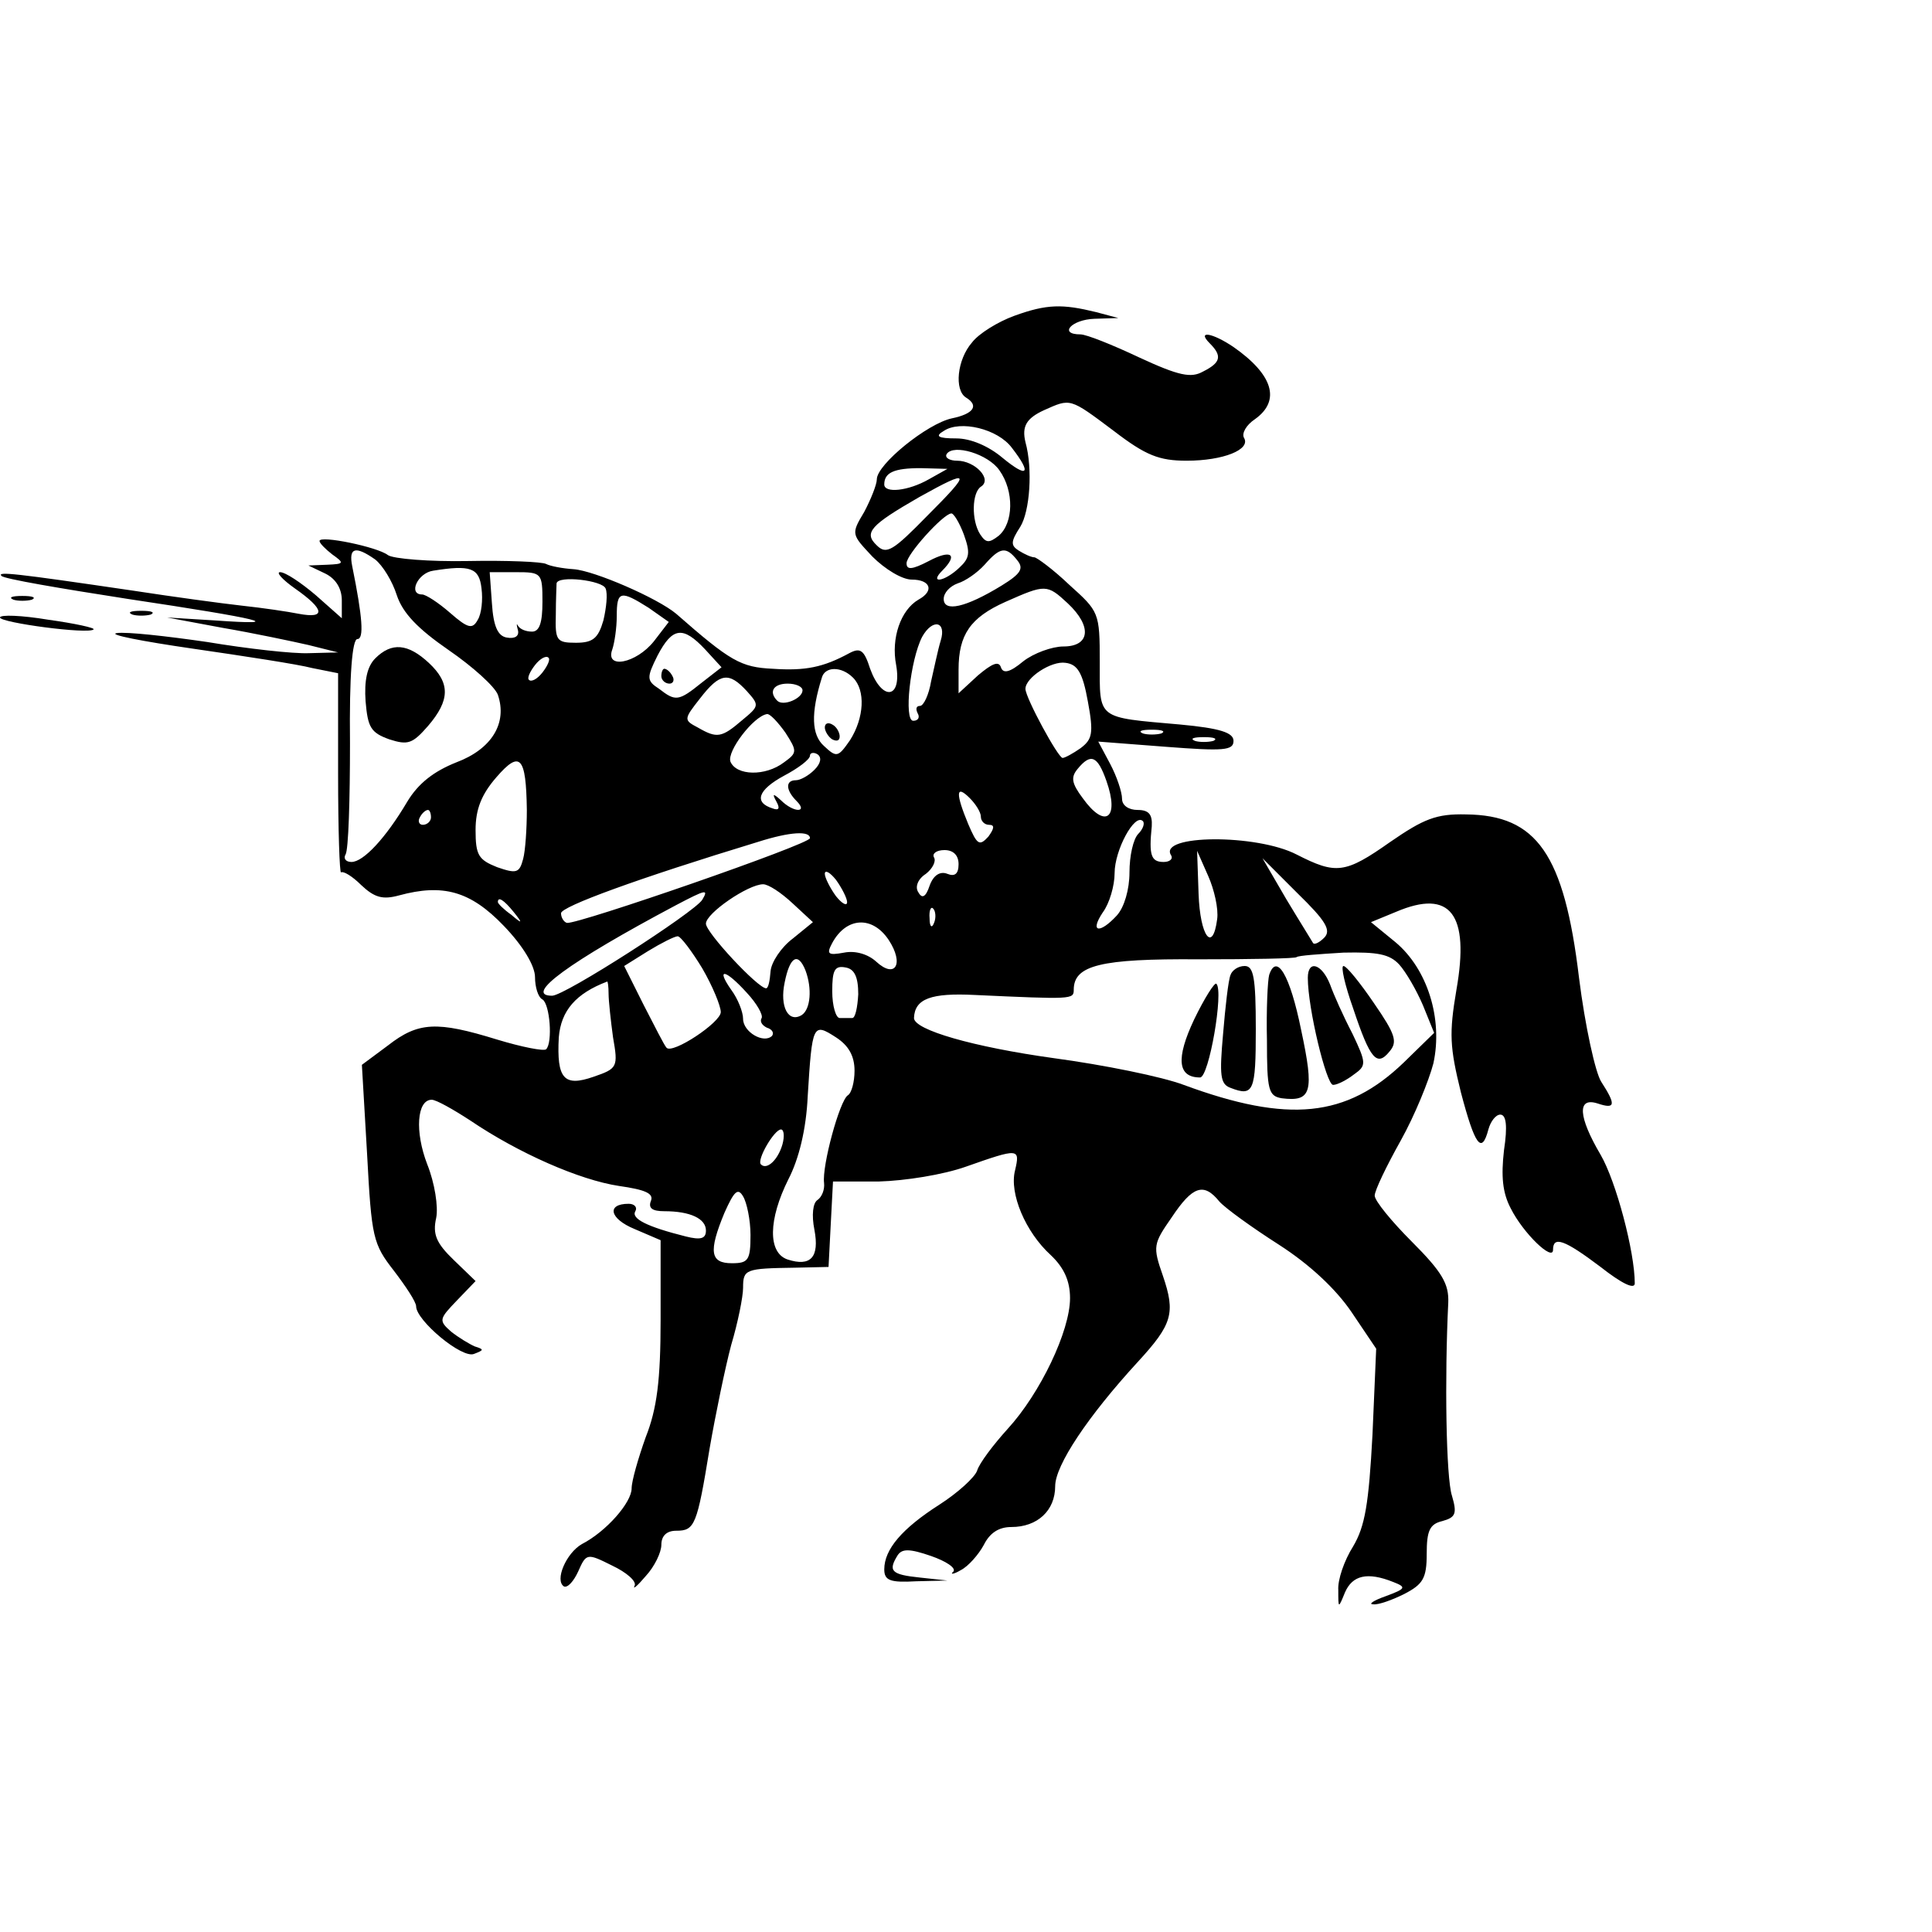 <?xml version="1.0" standalone="no"?>
<!DOCTYPE svg PUBLIC "-//W3C//DTD SVG 20010904//EN"
 "http://www.w3.org/TR/2001/REC-SVG-20010904/DTD/svg10.dtd">
<svg version="1.0" xmlns="http://www.w3.org/2000/svg"
 width="260pt" height="260pt" viewBox="0 0 260 260"
 preserveAspectRatio="xMidYMid meet">
<g transform="translate(0,260) scale(0.1,-0.1)"
fill="#000000" stroke="none">
<path d="M1365 2175 c-22 -8 -48 -24 -57 -36 -20 -23 -24 -64 -8 -74 18 -11
10 -22 -19 -28 -33 -7 -101 -62 -101 -82 0 -7 -8 -27 -17 -44 -18 -30 -17 -30
11 -60 17 -17 40 -31 53 -31 25 0 31 -15 9 -27 -24 -14 -37 -52 -30 -88 8 -46
-19 -49 -35 -5 -8 25 -13 29 -28 21 -35 -19 -59 -24 -103 -21 -43 2 -57 10
-130 74 -25 21 -110 58 -138 60 -15 1 -31 4 -37 7 -5 3 -53 5 -105 4 -52 -1
-101 3 -108 8 -14 11 -92 27 -92 19 0 -3 8 -11 17 -18 17 -12 16 -13 -7 -14
l-25 -1 23 -11 c14 -7 22 -20 22 -36 l0 -24 -35 31 c-20 17 -41 31 -48 31 -6
0 3 -10 20 -22 40 -28 42 -41 5 -34 -15 3 -49 8 -77 11 -27 3 -93 12 -145 20
-163 24 -184 26 -178 20 3 -4 80 -17 170 -31 180 -27 217 -36 118 -29 l-65 4
75 -14 c41 -7 93 -18 115 -23 l40 -10 -39 -1 c-21 -1 -83 6 -137 15 -55 8
-109 14 -122 12 -12 -2 34 -11 103 -21 69 -10 141 -21 160 -26 l35 -7 0 -136
c0 -75 2 -134 4 -132 3 2 15 -5 27 -17 18 -17 29 -20 51 -14 59 16 96 6 141
-41 26 -27 42 -54 42 -69 0 -13 4 -27 10 -30 10 -6 14 -58 5 -67 -3 -3 -33 3
-66 13 -81 25 -106 24 -147 -8 l-35 -26 7 -120 c6 -113 8 -121 36 -157 16 -21
30 -42 30 -48 0 -19 62 -71 78 -64 13 5 14 6 1 10 -7 3 -22 12 -32 20 -17 15
-16 17 8 42 l25 26 -29 28 c-24 23 -29 35 -24 57 3 15 -2 47 -12 72 -17 44
-14 87 6 87 6 0 29 -13 52 -28 65 -44 147 -80 200 -88 35 -5 47 -10 43 -20 -4
-10 2 -14 18 -14 35 0 56 -10 56 -26 0 -11 -7 -13 -27 -8 -52 13 -74 24 -68
34 3 5 -1 10 -9 10 -30 0 -26 -20 8 -34 l35 -15 0 -107 c0 -82 -5 -120 -20
-158 -10 -28 -19 -59 -19 -69 0 -19 -34 -58 -67 -75 -21 -12 -37 -49 -24 -57
5 -2 13 7 19 20 11 25 12 25 46 8 19 -9 33 -21 30 -27 -3 -6 4 0 15 13 12 13
21 32 21 42 0 12 7 19 20 19 25 0 28 7 45 111 8 46 21 109 29 139 9 30 16 65
16 77 0 25 3 26 70 27 l45 1 3 58 3 57 62 0 c35 1 86 9 117 20 71 25 73 25 66
-5 -8 -31 14 -83 48 -114 18 -17 26 -35 26 -58 0 -44 -40 -128 -84 -176 -19
-21 -38 -46 -41 -56 -3 -9 -26 -30 -51 -46 -50 -32 -74 -60 -74 -87 0 -15 8
-18 43 -16 l42 1 -37 4 c-39 4 -43 9 -30 30 6 9 16 9 45 -1 20 -7 34 -16 30
-21 -5 -4 0 -4 10 2 10 5 24 21 31 34 8 16 20 24 37 24 35 0 59 22 59 55 0 28
44 94 111 167 47 51 51 66 34 116 -14 40 -13 43 12 79 28 42 43 47 64 21 8 -9
44 -35 80 -58 42 -27 77 -60 98 -91 l33 -49 -5 -116 c-5 -93 -10 -123 -26
-150 -12 -19 -21 -45 -20 -59 0 -25 0 -25 9 -3 10 23 30 28 65 14 18 -7 17 -9
-10 -19 -17 -6 -24 -11 -17 -11 7 -1 26 6 42 14 25 13 30 21 30 54 0 31 4 40
21 44 18 5 20 10 13 34 -8 24 -10 158 -5 260 1 25 -8 41 -49 82 -27 27 -50 55
-50 62 0 7 16 40 35 74 19 34 38 81 44 104 13 60 -8 127 -51 163 l-33 27 34
14 c73 31 99 -3 81 -105 -10 -59 -9 -77 6 -138 19 -72 28 -84 37 -50 3 11 10
20 16 20 8 0 10 -15 5 -48 -4 -35 -2 -57 9 -78 17 -34 57 -72 57 -56 0 19 15
14 64 -23 28 -22 46 -31 46 -22 0 42 -25 137 -46 173 -30 51 -32 78 -4 69 24
-8 25 -2 5 29 -8 12 -22 76 -30 140 -20 167 -57 219 -152 220 -40 1 -57 -6
-102 -37 -61 -43 -73 -44 -126 -17 -54 28 -187 27 -169 -1 3 -5 -2 -9 -10 -9
-17 0 -20 9 -16 48 1 16 -4 22 -19 22 -12 0 -21 6 -21 15 0 9 -7 30 -16 47
l-16 30 91 -7 c78 -6 91 -5 91 8 0 11 -18 17 -72 22 -113 10 -108 6 -108 84 0
67 -1 68 -41 104 -22 21 -44 37 -47 37 -4 0 -13 4 -21 9 -11 7 -11 12 2 32 13
21 17 78 7 114 -5 21 1 32 25 43 36 16 34 17 94 -28 43 -33 61 -40 98 -40 49
0 87 15 77 31 -3 6 3 17 15 25 35 25 24 60 -29 97 -28 19 -50 23 -32 5 17 -17
15 -26 -9 -38 -16 -9 -32 -6 -86 19 -36 17 -71 31 -79 31 -30 0 -12 20 19 21
l32 1 -30 8 c-45 11 -66 11 -110 -5z m-3 -178 c27 -35 21 -41 -13 -13 -19 16
-43 26 -62 26 -25 0 -29 3 -17 10 22 15 73 3 92 -23z m-17 -30 c20 -28 19 -71
-1 -88 -13 -10 -17 -10 -25 2 -12 19 -11 56 1 64 16 10 -8 35 -32 35 -10 0
-17 4 -14 9 9 14 56 0 71 -22z m-95 -12 c-28 -16 -60 -19 -60 -7 0 16 13 22
49 22 l36 -1 -25 -14z m-2 -49 c-46 -47 -55 -53 -68 -40 -18 17 -9 27 57 65
70 39 71 35 11 -25z m49 -25 c9 -25 8 -32 -6 -45 -20 -19 -41 -22 -23 -4 22
22 12 29 -18 13 -23 -12 -30 -12 -30 -3 0 12 49 66 60 67 3 1 11 -12 17 -28z
m-792 -34 c10 -8 23 -29 29 -48 8 -24 28 -45 70 -74 32 -22 62 -49 66 -60 13
-38 -8 -73 -56 -91 -30 -12 -51 -28 -66 -53 -29 -49 -59 -81 -75 -81 -8 0 -11
5 -8 10 4 6 6 74 6 150 -1 91 3 140 10 140 9 0 7 29 -7 98 -5 25 4 28 31 9z
m864 -1 c9 -11 5 -18 -21 -34 -49 -30 -78 -36 -78 -18 0 8 8 17 19 21 10 3 26
14 36 25 21 24 29 25 44 6z m-721 -38 c2 -15 0 -34 -5 -42 -7 -13 -13 -12 -37
9 -16 14 -33 25 -38 25 -19 0 -6 29 15 32 50 8 62 4 65 -24z m82 -18 c0 -28
-4 -40 -14 -40 -8 0 -16 3 -19 8 -2 4 -2 1 0 -6 2 -8 -4 -12 -15 -10 -12 2
-18 15 -20 46 l-3 42 35 0 c35 0 36 -1 36 -40z m85 18 c3 -7 1 -26 -3 -43 -7
-24 -14 -30 -37 -30 -26 0 -28 3 -27 38 0 20 1 39 1 42 2 11 62 4 66 -7z m622
-20 c33 -31 30 -58 -6 -58 -15 0 -40 -9 -54 -20 -18 -15 -27 -17 -30 -8 -3 9
-12 5 -31 -11 l-26 -24 0 32 c0 47 16 70 63 91 54 24 56 24 84 -2z m-564 -6
l27 -19 -20 -26 c-24 -30 -66 -38 -56 -11 3 9 6 29 6 45 0 34 5 35 43 11z
m393 -44 c-4 -13 -9 -38 -13 -55 -3 -18 -10 -33 -15 -33 -5 0 -6 -4 -3 -10 3
-5 1 -10 -6 -10 -13 0 -4 82 12 113 14 25 33 21 25 -5z m-317 -12 l22 -24 -27
-21 c-31 -25 -35 -25 -57 -8 -17 11 -17 15 -2 45 20 38 34 40 64 8z m-219 -31
c-7 -9 -15 -13 -18 -10 -3 2 1 11 8 20 7 9 15 13 18 10 3 -2 -1 -11 -8 -20z
m734 -39 c8 -43 6 -51 -10 -63 -10 -7 -21 -13 -24 -13 -6 0 -50 81 -50 93 0
15 35 38 54 35 16 -2 23 -13 30 -52z m-316 32 c17 -17 15 -54 -4 -84 -16 -23
-18 -24 -35 -8 -17 15 -18 44 -3 92 4 15 26 16 42 0z m-143 -18 c17 -19 17
-20 -6 -39 -28 -24 -34 -25 -60 -10 -19 10 -19 11 3 39 27 35 39 36 63 10z
m75 1 c0 -11 -26 -22 -34 -14 -12 12 -5 23 14 23 11 0 20 -4 20 -9z m-23 -57
c16 -25 16 -27 -2 -40 -25 -19 -64 -18 -72 1 -5 14 31 61 49 64 4 1 15 -11 25
-25z m506 -1 c-7 -2 -19 -2 -25 0 -7 3 -2 5 12 5 14 0 19 -2 13 -5z m70 -10
c-7 -2 -19 -2 -25 0 -7 3 -2 5 12 5 14 0 19 -2 13 -5z m-924 -93 c0 -25 -2
-55 -5 -66 -5 -19 -9 -20 -35 -11 -25 10 -29 16 -29 50 0 28 8 48 28 71 32 37
40 28 41 -44z m387 54 c-8 -8 -19 -14 -25 -14 -14 0 -14 -13 1 -28 16 -16 -4
-16 -21 1 -11 10 -12 9 -6 -2 5 -9 3 -12 -5 -9 -26 8 -20 25 15 44 19 10 35
22 35 27 0 4 5 5 10 2 6 -4 5 -12 -4 -21z m393 -15 c18 -51 -2 -65 -32 -23
-15 20 -16 28 -7 39 18 22 27 18 39 -16z m-169 -48 c0 -6 5 -11 11 -11 8 0 7
-5 -1 -16 -12 -13 -15 -11 -27 17 -17 41 -17 54 2 35 8 -8 15 -19 15 -25z
m-740 -1 c0 -5 -5 -10 -11 -10 -5 0 -7 5 -4 10 3 6 8 10 11 10 2 0 4 -4 4 -10z
m952 -22 c-7 -7 -12 -30 -12 -52 0 -23 -7 -47 -17 -58 -23 -25 -37 -23 -19 4
9 12 16 36 16 53 0 31 27 81 38 70 3 -3 0 -11 -6 -17z m-442 -6 c0 -8 -312
-116 -327 -114 -4 1 -8 7 -8 13 0 9 104 47 265 96 44 14 70 15 70 5z m200 -35
c0 -13 -5 -17 -15 -13 -10 4 -19 -2 -24 -16 -5 -15 -10 -18 -15 -9 -5 7 -1 18
10 25 9 7 14 17 11 22 -3 5 3 10 14 10 12 0 19 -7 19 -19z m348 -74 c-6 -46
-23 -23 -25 34 l-2 58 15 -34 c8 -18 14 -44 12 -58z m144 -25 c-6 -6 -13 -10
-15 -7 -1 2 -18 29 -36 59 l-32 55 47 -47 c38 -37 46 -50 36 -60z m-642 48 c0
-6 -7 -2 -15 8 -8 11 -15 25 -15 30 0 6 7 2 15 -8 8 -11 15 -25 15 -30z m-73
-2 l27 -25 -27 -22 c-16 -12 -29 -32 -30 -44 -1 -13 -3 -23 -6 -23 -11 0 -81
75 -81 87 0 14 57 53 77 53 7 0 24 -11 40 -26z m-122 5 c-11 -17 -185 -129
-202 -129 -39 0 22 45 167 122 40 21 44 22 35 7z m-254 -16 c13 -16 12 -17 -3
-4 -10 7 -18 15 -18 17 0 8 8 3 21 -13z m566 -15 c-3 -8 -6 -5 -6 6 -1 11 2
17 5 13 3 -3 4 -12 1 -19z m-61 -23 c21 -32 9 -53 -17 -29 -11 10 -28 15 -43
12 -22 -4 -24 -2 -16 13 19 35 54 37 76 4z m-251 -38 c14 -24 25 -51 25 -59 0
-14 -65 -57 -73 -48 -3 3 -16 29 -31 58 l-26 52 32 20 c18 11 36 20 40 20 4 0
19 -20 33 -43z m938 5 c9 -10 23 -34 32 -55 l15 -37 -41 -40 c-77 -74 -155
-82 -296 -30 -29 11 -108 27 -175 36 -108 15 -188 38 -188 54 1 26 23 34 82
31 131 -6 133 -6 133 7 0 33 36 42 168 41 71 0 131 1 132 3 2 2 30 4 63 6 46
1 62 -2 75 -16z m-799 -8 c9 -24 7 -52 -5 -60 -18 -11 -30 11 -23 44 7 35 18
41 28 16z m71 -32 c-1 -18 -4 -32 -8 -32 -4 0 -11 0 -17 0 -5 0 -10 16 -10 36
0 28 3 35 18 32 12 -2 17 -13 17 -36z m-150 2 c14 -15 22 -30 20 -34 -3 -5 1
-10 7 -13 7 -2 10 -7 7 -11 -11 -11 -39 5 -39 23 0 9 -7 27 -16 39 -21 30 -8
28 21 -4z m-186 -1 c0 -10 3 -37 6 -59 7 -40 6 -42 -26 -53 -40 -14 -50 -3
-47 53 3 36 23 59 65 75 1 1 2 -7 2 -16z m331 -104 c0 -15 -4 -30 -9 -33 -11
-7 -35 -95 -32 -118 1 -9 -3 -19 -9 -23 -6 -4 -8 -20 -4 -40 7 -37 -5 -50 -36
-40 -27 9 -26 54 1 108 14 27 24 67 26 112 6 97 7 99 38 79 17 -11 25 -25 25
-45z m-97 -99 c-6 -21 -21 -35 -29 -27 -6 6 18 47 27 47 4 0 5 -9 2 -20z m-43
-122 c0 -34 -3 -38 -25 -38 -29 0 -32 15 -10 68 13 29 18 34 25 22 5 -8 10
-32 10 -52z"/>
<path d="M505 1714 c-11 -11 -15 -30 -13 -58 3 -35 7 -42 32 -51 25 -8 31 -6
52 18 30 35 30 58 1 85 -28 26 -50 28 -72 6z"/>
<path d="M890 1690 c0 -5 5 -10 11 -10 5 0 7 5 4 10 -3 6 -8 10 -11 10 -2 0
-4 -4 -4 -10z"/>
<path d="M1110 1621 c0 -5 5 -13 10 -16 6 -3 10 -2 10 4 0 5 -4 13 -10 16 -5
3 -10 2 -10 -4z"/>
<path d="M1656 1288 c-3 -7 -7 -43 -10 -79 -5 -56 -4 -68 10 -73 31 -12 34 -5
34 79 0 70 -3 85 -15 85 -9 0 -17 -6 -19 -12z"/>
<path d="M1708 1288 c-2 -7 -4 -47 -3 -88 0 -67 2 -75 20 -78 40 -5 44 8 26
92 -15 74 -33 104 -43 74z"/>
<path d="M1760 1284 c0 -41 25 -144 34 -144 6 0 19 7 28 14 17 12 17 15 -2 55
-12 23 -25 52 -30 66 -11 28 -30 34 -30 9z"/>
<path d="M1821 1243 c23 -69 32 -79 49 -58 11 13 8 23 -21 65 -19 28 -37 50
-41 50 -4 0 2 -26 13 -57z"/>
<path d="M1607 1228 c-25 -53 -22 -78 8 -78 12 0 32 116 22 126 -2 3 -16 -19
-30 -48z"/>
<path d="M18 1793 c6 -2 18 -2 25 0 6 3 1 5 -13 5 -14 0 -19 -2 -12 -5z"/>
<path d="M0 1769 c0 -7 120 -23 126 -16 2 2 -25 8 -61 13 -36 6 -65 7 -65 3z"/>
<path d="M178 1773 c6 -2 18 -2 25 0 6 3 1 5 -13 5 -14 0 -19 -2 -12 -5z"/>
</g>
</svg>
